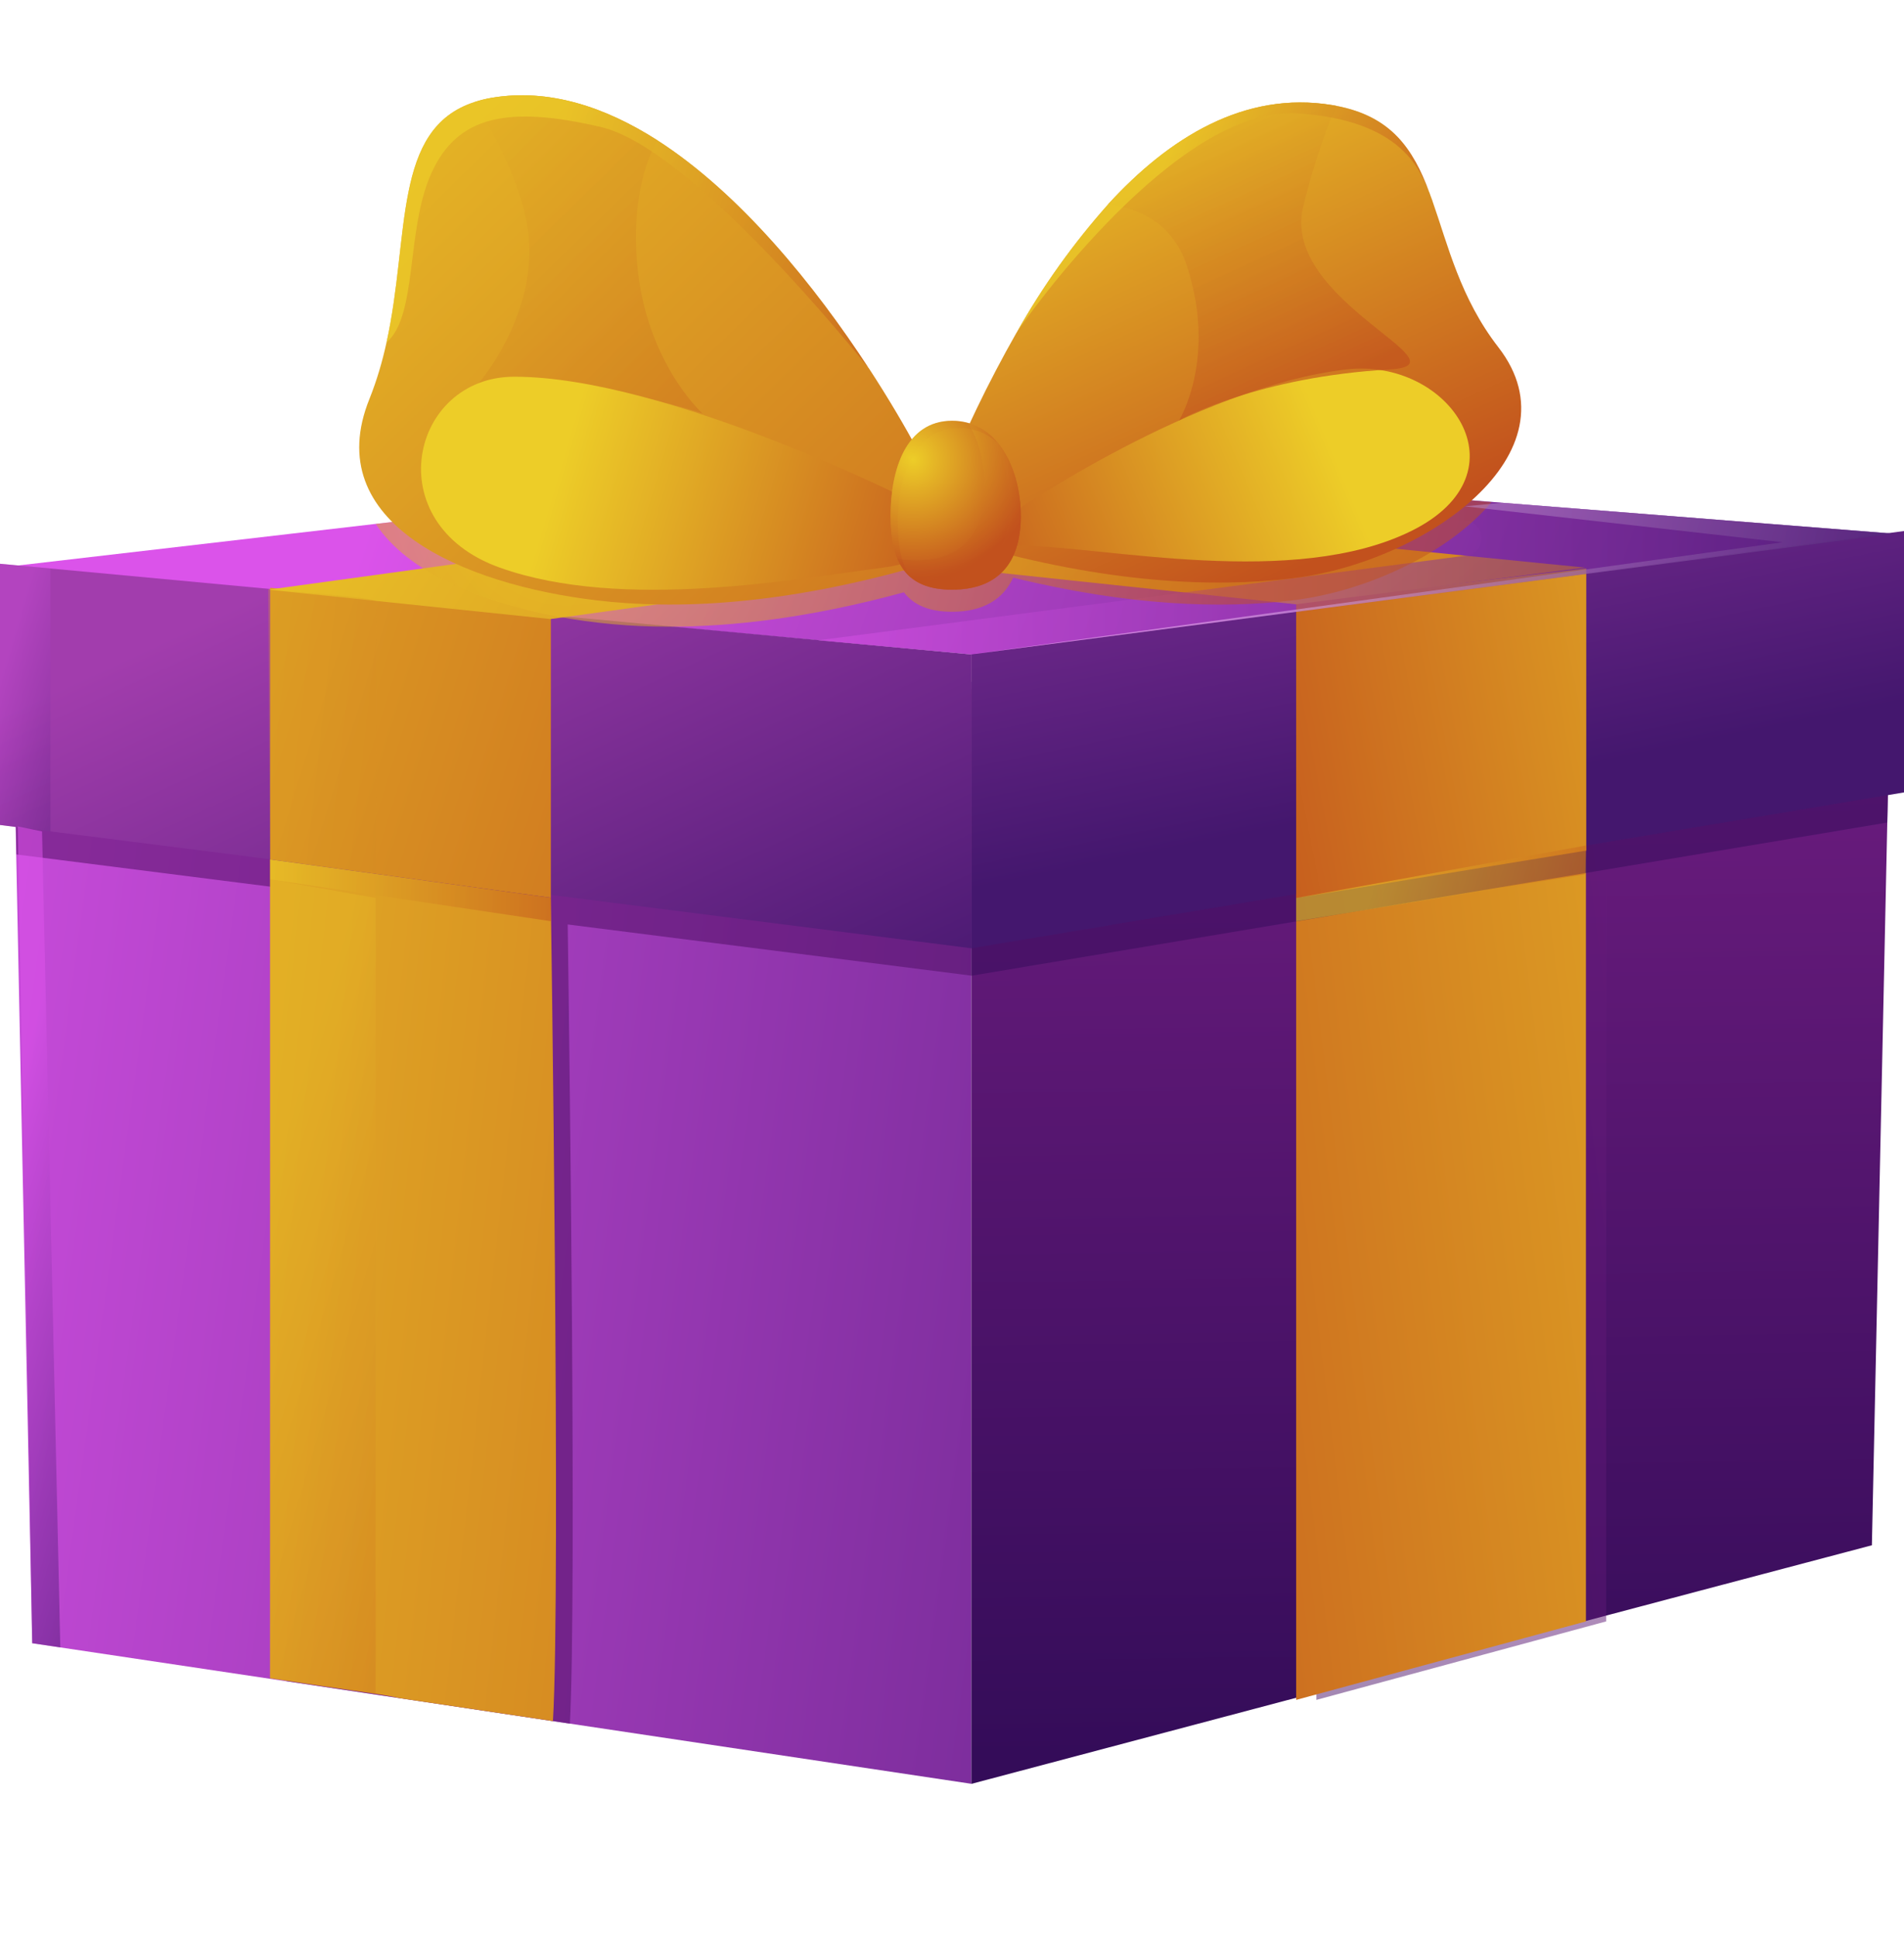 <svg width="60" height="61" viewBox="0 0 60 61" fill="none" xmlns="http://www.w3.org/2000/svg">
<g clip-path="url(#clip0_238_4228)">
<path d="M30.61 21.69V56.183L17.428 54.208L12.618 53.49L1.015 51.755L0.515 27.13L0.35 18.865L30.61 21.69Z" fill="url(#paint0_linear_238_4228)"/>
<path d="M59.67 16.805L59.653 17.635L59.578 21.117L59.483 25.51L59.473 25.91L58.988 48.67L53.803 50.04L30.61 56.185V17.522L59.67 16.805Z" fill="url(#paint1_linear_238_4228)"/>
<path d="M59.672 16.808L30.61 20.613L21.042 19.735L17.555 19.415L0.33 17.838L11.84 16.5L29.595 14.44L47.005 15.81L59.672 16.81V16.808Z" fill="url(#paint2_linear_238_4228)"/>
<path style="mix-blend-mode:multiply" opacity="0.5" d="M41.482 26.793V53.54L50.614 51.068V25.753L41.482 26.793Z" fill="url(#paint3_linear_238_4228)"/>
<path d="M40.845 26.793V53.54L49.977 51.068V25.753L40.845 26.793Z" fill="url(#paint4_linear_238_4228)"/>
<path style="mix-blend-mode:multiply" opacity="0.7" d="M9.033 52.952V27.992L0.518 26.912L0.355 18.867L0.35 18.649L30.61 21.474V30.729L17.89 29.117C17.94 32.662 18.173 50.287 17.958 54.289L9.035 52.952H9.033Z" fill="url(#paint5_linear_238_4228)"/>
<path style="mix-blend-mode:multiply" opacity="0.5" d="M59.65 17.635L59.575 21.117L59.483 25.507L59.473 25.907L30.61 30.732V21.475L59.65 17.635Z" fill="url(#paint6_linear_238_4228)"/>
<path d="M17.424 54.207L12.617 53.49C12.36 53.434 12.1 53.388 11.839 53.35C10.737 53.192 9.636 53.029 8.535 52.862H8.51V27.07L17.357 28.277C17.357 28.277 17.677 50.067 17.424 54.207Z" fill="url(#paint7_linear_238_4228)"/>
<path d="M30.61 20.613V29.868L60 24.958V16.726L30.61 20.613Z" fill="url(#paint8_linear_238_4228)"/>
<path d="M30.61 20.612V29.867L0 25.984V17.757L30.61 20.612Z" fill="url(#paint9_linear_238_4228)"/>
<path d="M8.514 18.513V27.07L17.359 28.275V19.405L8.514 18.513Z" fill="url(#paint10_linear_238_4228)"/>
<path d="M8.45 18.573L35.38 14.873L45.422 15.633L17.345 19.498L8.45 18.573Z" fill="url(#paint11_linear_238_4228)"/>
<path d="M40.845 28.282V18.975L49.987 17.905V26.79L40.845 28.285V28.282Z" fill="url(#paint12_linear_238_4228)"/>
<path d="M40.833 19.033L13.595 16.14L22.337 15.128L49.953 17.878L40.833 19.033Z" fill="url(#paint13_linear_238_4228)"/>
<path style="mix-blend-mode:screen" opacity="0.5" d="M59.672 16.808L30.61 20.613L25.782 20.168L46.208 17.498C46.86 17.41 46.833 16.445 46.178 16.39L26.277 14.823L29.595 14.438L47.347 15.835L59.672 16.808Z" fill="url(#paint14_linear_238_4228)"/>
<path style="mix-blend-mode:multiply" opacity="0.5" d="M47.005 15.81C45.66 17.415 43.072 18.63 40.727 18.91C38.51 19.175 35.602 19.093 31.927 18.193C31.612 18.883 30.972 19.268 30.002 19.268C29.274 19.268 28.787 19.053 28.485 18.655C25.559 19.453 23.09 19.743 21.044 19.738C19.875 19.738 18.707 19.631 17.557 19.418C15.162 18.968 12.847 18.035 11.842 16.503L29.597 14.44L47.007 15.815L47.005 15.81Z" fill="url(#paint15_radial_238_4228)"/>
<path style="mix-blend-mode:multiply" d="M30.889 16.725C30.889 16.725 38.577 13.16 40.844 13.325C43.112 13.485 43.569 15.8 42.199 16.493C40.832 17.185 31.762 16.993 31.164 17.088C30.572 17.188 30.889 16.728 30.889 16.728V16.725Z" fill="url(#paint16_linear_238_4228)"/>
<path d="M40.725 18.215C38.235 18.515 34.87 18.375 30.53 17.13C30.353 17.079 30.189 16.991 30.048 16.872C29.908 16.753 29.794 16.605 29.713 16.439C29.633 16.273 29.589 16.093 29.583 15.908C29.577 15.724 29.61 15.541 29.68 15.37C30.35 13.689 31.135 12.056 32.03 10.483L32.045 10.46C32.856 9.019 33.82 7.67 34.92 6.435C36.838 4.338 39.213 2.858 41.97 3.31C42.018 3.315 42.063 3.325 42.108 3.335C43.858 3.668 44.528 4.703 45.035 6.045C45.04 6.051 45.043 6.058 45.045 6.065C45.07 6.145 45.103 6.225 45.133 6.305C45.135 6.314 45.138 6.322 45.14 6.33C45.63 7.718 46.015 9.39 47.218 10.938C49.805 14.278 44.893 17.72 40.73 18.213L40.725 18.215Z" fill="url(#paint17_linear_238_4228)"/>
<path d="M28.987 17.822C24.645 19.07 21.282 19.207 18.787 18.907C14.625 18.412 10.05 16.49 11.645 12.557C11.877 11.975 12.05 11.382 12.18 10.787C12.927 7.407 12.352 4.052 14.955 3.212C15.139 3.152 15.328 3.106 15.52 3.075C17.3 2.785 19.055 3.36 20.707 4.412C23.34 6.1 25.69 9.017 27.365 11.582C27.37 11.589 27.376 11.596 27.382 11.602C28.612 13.485 29.48 15.18 29.832 16.057C29.902 16.228 29.935 16.411 29.93 16.595C29.924 16.779 29.881 16.959 29.801 17.125C29.721 17.291 29.608 17.438 29.468 17.558C29.327 17.677 29.164 17.765 28.987 17.817V17.822Z" fill="url(#paint18_linear_238_4228)"/>
<path style="mix-blend-mode:screen" opacity="0.7" d="M15.062 12.097C15.062 12.097 16.887 10.017 16.662 7.472C16.532 6.037 15.68 4.385 14.957 3.215C15.141 3.154 15.329 3.108 15.52 3.077C17.3 2.787 19.055 3.362 20.707 4.415C20.33 5.13 20.02 6.16 20.04 7.6C20.082 11.17 22.135 13.022 22.135 13.022C22.135 13.022 20.767 12.557 18.26 12.097C15.75 11.635 15.062 12.097 15.062 12.097Z" fill="url(#paint19_linear_238_4228)"/>
<path style="mix-blend-mode:multiply" d="M28.748 15.795C28.748 15.795 20.995 11.865 16.205 11.865C12.94 11.865 11.87 16.49 15.748 17.877C19.623 19.262 25.173 18.217 27.833 17.877C30.495 17.535 28.748 15.795 28.748 15.795Z" fill="url(#paint20_linear_238_4228)"/>
<path style="mix-blend-mode:multiply" d="M31.865 16.185C31.865 16.185 37.67 12.187 42.427 11.635C45.67 11.257 48.175 14.892 44.477 16.722C40.785 18.55 34.847 17.215 32.167 17.185C29.485 17.155 31.865 16.185 31.865 16.185Z" fill="url(#paint21_linear_238_4228)"/>
<path d="M32.168 16.26C32.168 17.728 31.448 18.573 30 18.573C28.553 18.573 28.063 17.73 28.063 16.26C28.063 14.788 28.553 13.253 30.003 13.253C31.45 13.253 32.168 14.788 32.168 16.26Z" fill="url(#paint22_radial_238_4228)"/>
<path style="mix-blend-mode:multiply" opacity="0.5" d="M40.845 29.015L49.952 27.533L49.987 26.628L40.845 28.283V29.015Z" fill="url(#paint23_linear_238_4228)"/>
<path style="mix-blend-mode:screen" opacity="0.7" d="M43.794 11.636C39.692 11.866 37.244 13.175 37.152 13.248C37.202 13.161 38.334 11.261 37.409 8.398C36.977 7.048 35.927 6.565 34.919 6.433C36.837 4.338 39.212 2.858 41.969 3.308L42.107 3.333C41.67 4.373 41.32 5.448 41.059 6.545C40.389 9.49 46.342 11.491 43.794 11.636Z" fill="url(#paint24_linear_238_4228)"/>
<path style="mix-blend-mode:multiply" opacity="0.4" d="M31.135 13.647C31.595 14.229 31.822 15.082 31.822 15.909C31.822 17.38 31.105 18.224 29.657 18.224C29.135 18.224 28.742 18.114 28.447 17.904C28.747 18.337 29.24 18.572 30.002 18.572C31.45 18.572 32.167 17.73 32.167 16.259C32.167 15.245 31.822 14.197 31.135 13.647Z" fill="url(#paint25_radial_238_4228)"/>
<path opacity="0.5" d="M30.51 13.325C30.855 13.887 31.028 14.617 31.028 15.335C31.028 16.802 30.31 17.647 28.863 17.647C28.645 17.647 28.453 17.627 28.278 17.59C28.543 18.225 29.078 18.572 30.003 18.572C31.453 18.572 32.17 17.73 32.17 16.26C32.17 14.975 31.62 13.635 30.513 13.322L30.51 13.325Z" fill="url(#paint26_radial_238_4228)"/>
<path style="mix-blend-mode:screen" opacity="0.4" d="M28.29 16.493C28.29 15.023 28.78 13.485 30.228 13.485C30.703 13.485 31.103 13.653 31.42 13.928C31.25 13.716 31.034 13.546 30.788 13.429C30.543 13.312 30.274 13.252 30.003 13.253C28.553 13.253 28.063 14.788 28.063 16.26C28.063 17.153 28.248 17.815 28.718 18.198C28.413 17.803 28.293 17.223 28.293 16.493H28.29Z" fill="url(#paint27_radial_238_4228)"/>
<path style="mix-blend-mode:multiply" opacity="0.5" d="M8.514 27.697L17.359 29.015V28.275L8.514 27.07V27.697Z" fill="url(#paint28_linear_238_4228)"/>
<path style="mix-blend-mode:screen" opacity="0.7" d="M27.365 11.585C27.04 11.18 21.81 4.675 18.94 4.002C15.975 3.307 14.403 3.665 13.595 5.452C12.783 7.24 13.17 9.94 12.18 10.787C12.928 7.407 12.353 4.055 14.955 3.215C15.14 3.154 15.329 3.108 15.52 3.077C17.3 2.787 19.055 3.362 20.708 4.415C23.34 6.102 25.69 9.02 27.365 11.585Z" fill="url(#paint29_linear_238_4228)"/>
<path style="mix-blend-mode:screen" opacity="0.7" d="M45.037 6.045C44.77 5.452 44.252 3.77 40.847 3.57C37.062 3.35 32.352 10 32.047 10.457C32.858 9.016 33.822 7.667 34.922 6.432C36.84 4.335 39.217 2.855 41.972 3.307C42.02 3.312 42.065 3.322 42.11 3.332C43.86 3.665 44.53 4.702 45.037 6.045Z" fill="url(#paint30_linear_238_4228)"/>
<path style="mix-blend-mode:screen" opacity="0.5" d="M37.175 19.704L56.175 17.079L46.16 15.947L47.345 15.835L59.67 16.809L30.61 20.61L37.178 19.704H37.175Z" fill="url(#paint31_linear_238_4228)"/>
<path style="mix-blend-mode:screen" opacity="0.3" d="M1.59 17.902V26.187L0 25.984V17.757L1.59 17.902Z" fill="url(#paint32_linear_238_4228)"/>
<path style="mix-blend-mode:screen" opacity="0.56" d="M1.325 26.187L1.9 51.887L1.015 51.755L0.558 26.03L1.328 26.187H1.325Z" fill="url(#paint33_linear_238_4228)"/>
<path style="mix-blend-mode:screen" opacity="0.23" d="M11.839 28.282V53.35C10.739 53.192 9.639 53.03 8.539 52.862L8.514 27.697L11.839 28.282Z" fill="url(#paint34_linear_238_4228)"/>
<path style="mix-blend-mode:screen" opacity="0.23" d="M8.515 27.07L8.45 18.572C8.45 18.572 11.805 18.815 11.837 18.925C11.867 19.035 11.837 27.47 11.837 27.47L8.515 27.07Z" fill="url(#paint35_linear_238_4228)"/>
</g>
<defs>
<linearGradient id="paint0_linear_238_4228" x1="-10.582" y1="33.153" x2="59.793" y2="42.76" gradientUnits="userSpaceOnUse">
<stop stop-color="#DB53EA"/>
<stop offset="1" stop-color="#44176E"/>
</linearGradient>
<linearGradient id="paint1_linear_238_4228" x1="44.745" y1="7.44" x2="45.413" y2="55.087" gradientUnits="userSpaceOnUse">
<stop stop-color="#872491"/>
<stop offset="1" stop-color="#340C59"/>
</linearGradient>
<linearGradient id="paint2_linear_238_4228" x1="13.267" y1="11.493" x2="67.707" y2="29.935" gradientUnits="userSpaceOnUse">
<stop stop-color="#DB53EA"/>
<stop offset="1" stop-color="#44176E"/>
</linearGradient>
<linearGradient id="paint3_linear_238_4228" x1="67.767" y1="36.823" x2="30.272" y2="41.46" gradientUnits="userSpaceOnUse">
<stop stop-color="#872491"/>
<stop offset="1" stop-color="#340C59"/>
</linearGradient>
<linearGradient id="paint4_linear_238_4228" x1="67.13" y1="36.823" x2="29.635" y2="41.46" gradientUnits="userSpaceOnUse">
<stop stop-color="#EDCD28"/>
<stop offset="0.7" stop-color="#CF7620"/>
<stop offset="1" stop-color="#C2511D"/>
</linearGradient>
<linearGradient id="paint5_linear_238_4228" x1="-43.485" y1="30.077" x2="97.645" y2="45.879" gradientUnits="userSpaceOnUse">
<stop stop-color="#872491"/>
<stop offset="1" stop-color="#340C59"/>
</linearGradient>
<linearGradient id="paint6_linear_238_4228" x1="41.77" y1="7.057" x2="45.568" y2="25.87" gradientUnits="userSpaceOnUse">
<stop stop-color="#872491"/>
<stop offset="1" stop-color="#340C59"/>
</linearGradient>
<linearGradient id="paint7_linear_238_4228" x1="-8.82" y1="38.13" x2="44.55" y2="44.105" gradientUnits="userSpaceOnUse">
<stop stop-color="#EDCD28"/>
<stop offset="0.7" stop-color="#CF7620"/>
<stop offset="1" stop-color="#C2511D"/>
</linearGradient>
<linearGradient id="paint8_linear_238_4228" x1="41.94" y1="6.143" x2="45.74" y2="24.986" gradientUnits="userSpaceOnUse">
<stop stop-color="#A23DAD"/>
<stop offset="1" stop-color="#44176E"/>
</linearGradient>
<linearGradient id="paint9_linear_238_4228" x1="12.373" y1="16.792" x2="21.48" y2="36.442" gradientUnits="userSpaceOnUse">
<stop stop-color="#A23DAD"/>
<stop offset="1" stop-color="#44176E"/>
</linearGradient>
<linearGradient id="paint10_linear_238_4228" x1="-10.516" y1="15.805" x2="34.934" y2="29.813" gradientUnits="userSpaceOnUse">
<stop stop-color="#EDCD28"/>
<stop offset="0.7" stop-color="#CF7620"/>
<stop offset="1" stop-color="#C2511D"/>
</linearGradient>
<linearGradient id="paint11_linear_238_4228" x1="10.137" y1="5.855" x2="50.745" y2="32.288" gradientUnits="userSpaceOnUse">
<stop stop-color="#EDCD28"/>
<stop offset="0.7" stop-color="#CF7620"/>
<stop offset="1" stop-color="#C2511D"/>
</linearGradient>
<linearGradient id="paint12_linear_238_4228" x1="61.26" y1="19.72" x2="37.15" y2="24.397" gradientUnits="userSpaceOnUse">
<stop stop-color="#EDCD28"/>
<stop offset="0.7" stop-color="#CF7620"/>
<stop offset="1" stop-color="#C2511D"/>
</linearGradient>
<linearGradient id="paint13_linear_238_4228" x1="24.383" y1="8.58" x2="48.867" y2="35.725" gradientUnits="userSpaceOnUse">
<stop stop-color="#EDCD28"/>
<stop offset="0.7" stop-color="#CF7620"/>
<stop offset="1" stop-color="#C2511D"/>
</linearGradient>
<linearGradient id="paint14_linear_238_4228" x1="25.782" y1="17.526" x2="59.672" y2="17.526" gradientUnits="userSpaceOnUse">
<stop stop-color="#DB53EA"/>
<stop offset="1" stop-color="#44176E"/>
</linearGradient>
<radialGradient id="paint15_radial_238_4228" cx="0" cy="0" r="1" gradientUnits="userSpaceOnUse" gradientTransform="translate(17.884 15.655) scale(20.897 21.193)">
<stop stop-color="#EDCD28"/>
<stop offset="0.7" stop-color="#CF7620"/>
<stop offset="1" stop-color="#C2511D"/>
</radialGradient>
<linearGradient id="paint16_linear_238_4228" x1="34.564" y1="14.765" x2="43.742" y2="17.48" gradientUnits="userSpaceOnUse">
<stop stop-color="#EDCD28"/>
<stop offset="0.7" stop-color="#CF7620"/>
<stop offset="1" stop-color="#C2511D"/>
</linearGradient>
<linearGradient id="paint17_linear_238_4228" x1="33.163" y1="1.645" x2="40.675" y2="18.038" gradientUnits="userSpaceOnUse">
<stop stop-color="#EDCD28"/>
<stop offset="0.7" stop-color="#CF7620"/>
<stop offset="1" stop-color="#C2511D"/>
</linearGradient>
<linearGradient id="paint18_linear_238_4228" x1="5.675" y1="-1.29" x2="37.282" y2="30.982" gradientUnits="userSpaceOnUse">
<stop stop-color="#EDCD28"/>
<stop offset="0.7" stop-color="#CF7620"/>
<stop offset="1" stop-color="#C2511D"/>
</linearGradient>
<linearGradient id="paint19_linear_238_4228" x1="10.215" y1="0.205" x2="28.575" y2="18.947" gradientUnits="userSpaceOnUse">
<stop stop-color="#EDCD28"/>
<stop offset="0.7" stop-color="#CF7620"/>
<stop offset="1" stop-color="#C2511D"/>
</linearGradient>
<linearGradient id="paint20_linear_238_4228" x1="17.538" y1="15.042" x2="30.71" y2="18.94" gradientUnits="userSpaceOnUse">
<stop stop-color="#EDCD28"/>
<stop offset="0.7" stop-color="#CF7620"/>
<stop offset="1" stop-color="#C2511D"/>
</linearGradient>
<linearGradient id="paint21_linear_238_4228" x1="42.095" y1="14.43" x2="30.06" y2="19.527" gradientUnits="userSpaceOnUse">
<stop stop-color="#EDCD28"/>
<stop offset="0.7" stop-color="#CF7620"/>
<stop offset="1" stop-color="#C2511D"/>
</linearGradient>
<radialGradient id="paint22_radial_238_4228" cx="0" cy="0" r="1" gradientUnits="userSpaceOnUse" gradientTransform="translate(28.77 14.475) scale(3.753 3.806)">
<stop stop-color="#EDCD28"/>
<stop offset="0.7" stop-color="#CF7620"/>
<stop offset="1" stop-color="#C2511D"/>
</radialGradient>
<linearGradient id="paint23_linear_238_4228" x1="43.515" y1="27.243" x2="50.47" y2="29.303" gradientUnits="userSpaceOnUse">
<stop stop-color="#EDCD28"/>
<stop offset="0.7" stop-color="#CF7620"/>
<stop offset="1" stop-color="#C2511D"/>
</linearGradient>
<linearGradient id="paint24_linear_238_4228" x1="36.662" y1="1.625" x2="41.554" y2="12.306" gradientUnits="userSpaceOnUse">
<stop stop-color="#EDCD28"/>
<stop offset="0.7" stop-color="#CF7620"/>
<stop offset="1" stop-color="#C2511D"/>
</linearGradient>
<radialGradient id="paint25_radial_238_4228" cx="0" cy="0" r="1" gradientUnits="userSpaceOnUse" gradientTransform="translate(29.087 14.777) scale(3.444 3.493)">
<stop stop-color="#EDCD28"/>
<stop offset="0.7" stop-color="#CF7620"/>
<stop offset="1" stop-color="#C2511D"/>
</radialGradient>
<radialGradient id="paint26_radial_238_4228" cx="0" cy="0" r="1" gradientUnits="userSpaceOnUse" gradientTransform="translate(28.878 13.737) scale(4.278 4.338)">
<stop stop-color="#EDCD28"/>
<stop offset="0.7" stop-color="#CF7620"/>
<stop offset="1" stop-color="#C2511D"/>
</radialGradient>
<radialGradient id="paint27_radial_238_4228" cx="0" cy="0" r="1" gradientUnits="userSpaceOnUse" gradientTransform="translate(28.638 14.39) scale(3.321 3.368)">
<stop stop-color="#EDCD28"/>
<stop offset="0.7" stop-color="#CF7620"/>
<stop offset="1" stop-color="#C2511D"/>
</radialGradient>
<linearGradient id="paint28_linear_238_4228" x1="8.514" y1="28.042" x2="17.359" y2="28.042" gradientUnits="userSpaceOnUse">
<stop stop-color="#EDCD28"/>
<stop offset="0.7" stop-color="#CF7620"/>
<stop offset="1" stop-color="#C2511D"/>
</linearGradient>
<linearGradient id="paint29_linear_238_4228" x1="16.713" y1="7.485" x2="29.363" y2="11.225" gradientUnits="userSpaceOnUse">
<stop stop-color="#EDCD28"/>
<stop offset="0.7" stop-color="#CF7620"/>
<stop offset="1" stop-color="#C2511D"/>
</linearGradient>
<linearGradient id="paint30_linear_238_4228" x1="36.285" y1="6.642" x2="45.43" y2="9.345" gradientUnits="userSpaceOnUse">
<stop stop-color="#EDCD28"/>
<stop offset="0.7" stop-color="#CF7620"/>
<stop offset="1" stop-color="#C2511D"/>
</linearGradient>
<linearGradient id="paint31_linear_238_4228" x1="39.14" y1="16.884" x2="61.005" y2="23.352" gradientUnits="userSpaceOnUse">
<stop stop-color="#F3C6F8"/>
<stop offset="1" stop-color="#44176E"/>
</linearGradient>
<linearGradient id="paint32_linear_238_4228" x1="-0.075" y1="21.679" x2="3.123" y2="22.624" gradientUnits="userSpaceOnUse">
<stop stop-color="#DB53EA"/>
<stop offset="1" stop-color="#44176E"/>
</linearGradient>
<linearGradient id="paint33_linear_238_4228" x1="-0.71" y1="38.397" x2="6.328" y2="40.48" gradientUnits="userSpaceOnUse">
<stop stop-color="#DB53EA"/>
<stop offset="1" stop-color="#44176E"/>
</linearGradient>
<linearGradient id="paint34_linear_238_4228" x1="7.819" y1="39.852" x2="16.364" y2="42.38" gradientUnits="userSpaceOnUse">
<stop stop-color="#EDCD28"/>
<stop offset="0.7" stop-color="#CF7620"/>
<stop offset="1" stop-color="#C2511D"/>
</linearGradient>
<linearGradient id="paint35_linear_238_4228" x1="2.157" y1="22.062" x2="21.732" y2="24.252" gradientUnits="userSpaceOnUse">
<stop stop-color="#EDCD28"/>
<stop offset="0.7" stop-color="#CF7620"/>
<stop offset="1" stop-color="#C2511D"/>
</linearGradient>
<clipPath id="clip0_238_4228">
<rect width="60" height="60" fill="white" transform="translate(0 0.5)"/>
</clipPath>
</defs>
</svg>
